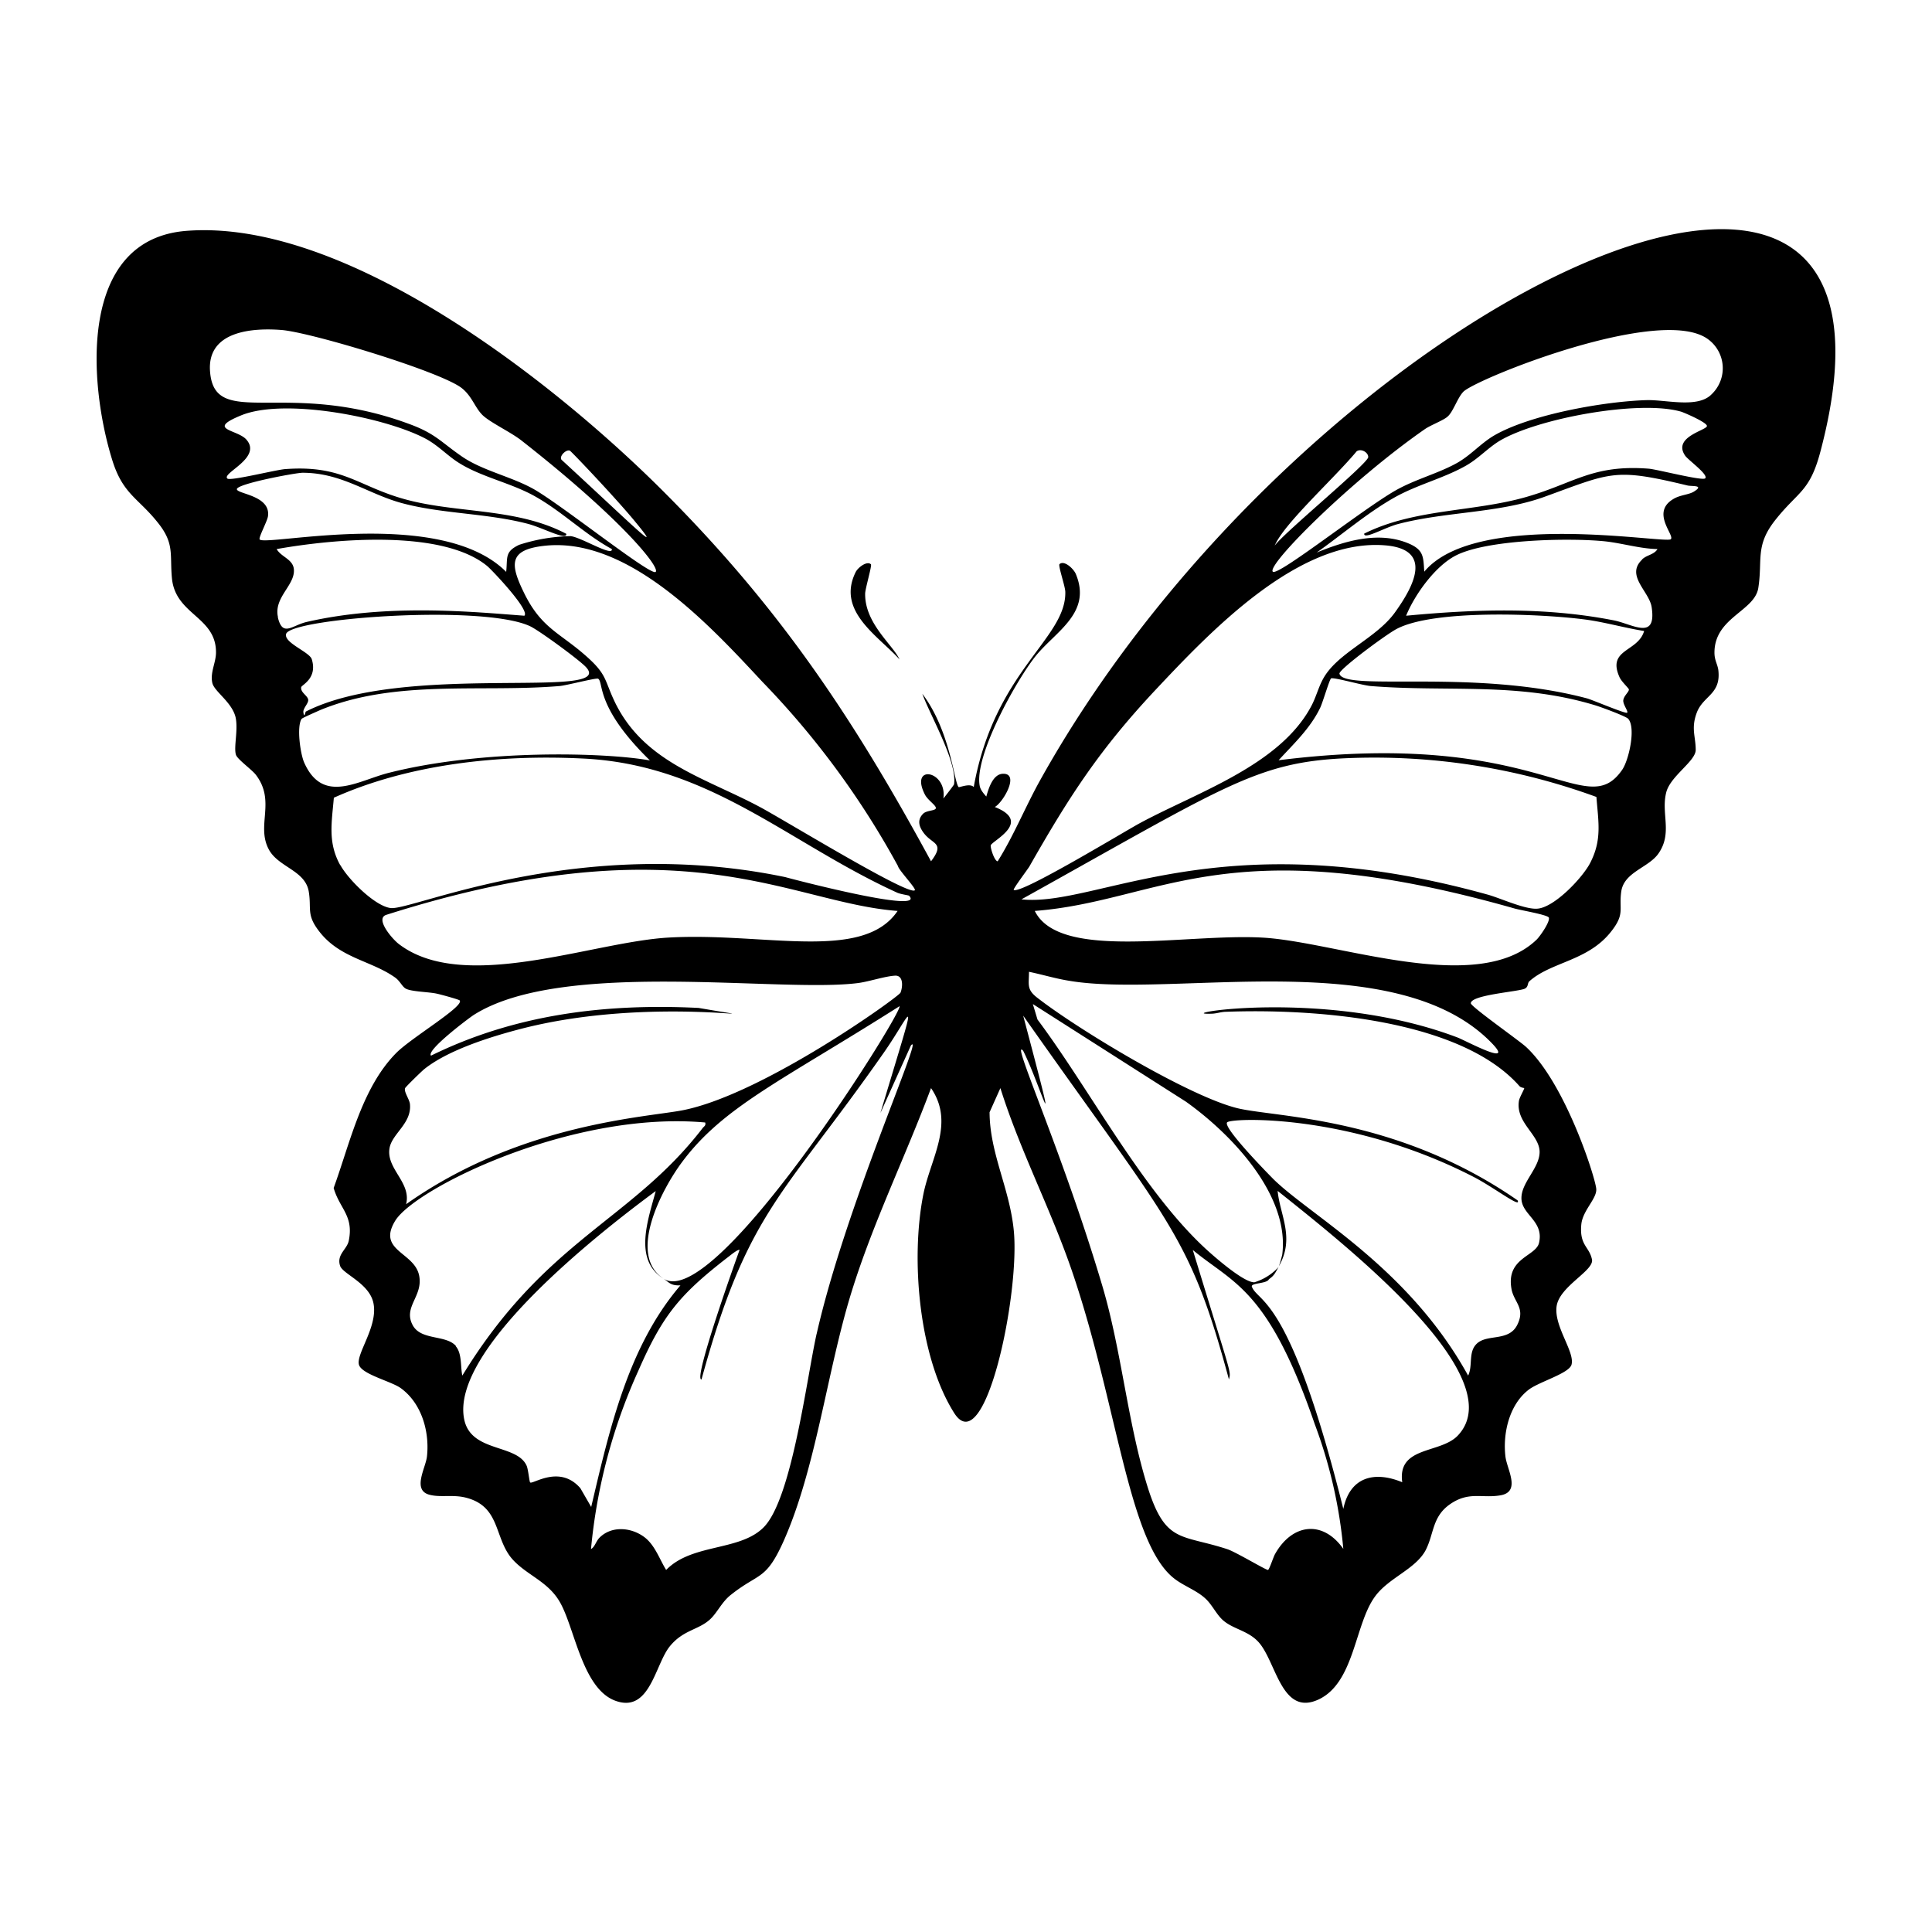 <svg xmlns="http://www.w3.org/2000/svg" viewBox="0 0 1000 1000"><path d="M465.6 341.3c-3.5-7.6-18-18.6-17.8-34 0-2.5 3.6-14.6 3-15.2-2-2-6.9 1.7-8 4.2-9.8 20.1 11.6 32.7 22.8 45m72.8 62.5c-7.7 13.8-13.6 28.6-22 42-1.6 0-3.8-6.7-3.6-8.2.4-2.3 21.9-12.1 2.1-19.9 4.3-2.3 13-17.4 4.3-17.2-5.3.1-7.5 7.6-8.7 11.8-1.3-1.5-3-3.4-3.4-5.5-3-15.5 19-54.8 29-67.3 10.4-12.8 29.2-22.3 20.7-42.5-1.2-2.7-6-7.2-8.4-5-.8.8 3 11.6 3 14.4.5 24.3-36.6 40.7-47.4 101-1.8-2.2-7.5.3-7.8 0-2.3-2-4.2-29-18.8-48.3 4 11.2 18.2 35.3 16.4 46.9-.1.4-4.6 6.2-5.5 7.3 2-14.6-17.8-18-9.5-1.9 1.4 2.6 5 5 5.5 6.4.9 2-4.4 1.4-6.4 3.3-3.5 3.4-2.1 7.1.5 10.4 4.4 5.6 10.8 4.7 3.5 14.3-38.9-71.6-76.3-128.7-136-188.9-56-56.7-165.6-144-249.5-137.4C40 124 46 199 58 237.8c5.5 18 13.4 19.8 23.6 32.6 8.9 11 6.2 16.5 7.4 29 1.9 19 23 19.7 22.8 38.5-.1 5.3-3.1 10.2-1.9 15.6 1 4.4 10 9.8 12 17.6 1.5 6.5-1 15.5.2 19.5.6 2.3 8.1 7.6 10.3 10.4 10.5 13.7.1 26.2 6.7 38.6 4.9 9.3 18.8 10.8 20.7 21.8 1.5 9-1.3 11.9 5.2 20.4 10.8 14.3 27.2 15.3 39.7 24.3 2.4 1.8 3.5 4.6 5.3 5.6 2.8 1.6 12 1.7 16 2.6 1.6.3 11.5 3 11.9 3.5 2.7 2.9-24.5 19-32.6 27-18 18-24.1 46.8-32.6 70.1 3.1 10.8 10.5 14.3 7.8 27.4-1 4.5-6.3 7-4.5 12.8 1.3 4.4 15.7 9.2 17.4 20 2 11.9-9.2 25.7-7.6 31.3 1.4 4.9 16.5 8.5 21.5 12 10.9 7.8 15.1 22.5 13.7 35.4-.6 6-8.1 17.9 1.8 20 5.5 1.3 11.9-.3 18.4 1.4 17.6 4.5 14.6 20.1 23.3 31 7.4 9 19.3 12 25.6 23.6 7.5 13.6 11.5 44.3 28.4 50.5 18 6.6 20.5-18.9 28.3-28.3 6.9-8.4 14.7-8.3 20.7-13.8 3.8-3.5 6.1-9.1 10.9-12.8 14.5-11.5 17.9-7.2 27-27.3 17-37.9 22.7-88.6 35.3-129.2 11.2-36.2 28-70.3 41.2-105.7 12.5 18.2-.3 36.4-4 55.1-6.6 33.2-2.4 84 16 113.1 16 25.1 34.2-62.2 30.8-94.8-2.2-21.7-12.4-39.7-12.5-60.9l5.6-12.5c10.3 32.8 26.5 63.4 37.5 96 23 68 28.7 138.1 51.8 157.3 5 4.2 11.9 6.4 16.7 10.8 3.8 3.4 6 8.9 9.9 11.9 5 4 12.2 5 17.3 10.3 9.6 9.8 12 39.5 31.8 30 18.3-8.9 18.4-38.7 28.8-53 7-9.8 21-14.2 26.3-24.1 4.4-8.5 3.3-17.3 12.6-23.8 9.8-6.8 16.4-3 26-4.6 11-1.8 3.4-13.6 2.7-20.2-1.4-12 2-26.6 11.8-34.3 5.2-4.2 21-8.5 22.4-13.1 1.9-6.6-9.2-19.9-7.7-30.3s19.5-18.4 18.3-24.2c-1.4-6.8-6.6-7.2-5.5-18.3.8-7.3 8.3-13.4 7.7-18.4-.7-6.5-16.1-54.6-36.3-73.3-3.7-3.4-28.5-20.8-28.6-22.6 0-4.4 24.9-6 28-7.6 1.9-1 1.2-2.8 2.3-3.8 11.4-10.2 30.6-10.4 42.6-26.1 7-9 3.6-11.3 5-20.6 1.6-9.9 14.1-12.1 19.2-19.4 7.4-10.6 1.3-20.6 4-31.5 2-8.5 15.2-16.2 15.3-22.1 0-7-2.5-11.1.5-19.2 3.3-9 12.7-9.5 11.2-22.2-.4-3-2-5-2-9 0-18.2 20.8-21.4 22.7-33.5 2.3-14.8-1.8-21.9 9-35.4 11.7-14.7 17.6-14.3 23.1-35 62.4-235-266.5-76.6-403.8 169.9M295 233.3c.8.4 24.2 25 34 37 15.4 18.7-1.7 1.4-38-32-2.3-1.6 2-6 4-5M108.7 192c-1.4-20.6 21.7-22.4 37-21.2 15.2 1.2 82 21.4 93.2 30 5.4 4.2 6.8 10 10.8 14 4 3.9 14.6 8.8 20.2 13.2 51.3 40.2 71.7 65.4 69.5 68s-49.8-35.6-63.8-43.2c-11.7-6.4-26.6-9.4-37.2-17-10.2-7.1-13.2-11.4-26.2-16.2-64.3-24-101.4 3.4-103.5-27.6m25.7 87.2c-.7-.9 4-9.5 4.3-12 1.5-10.8-16.1-11.5-16.1-14 0-2.8 30.5-8.5 34-8.5 20.9 0 34.4 11.5 52.9 16.1 20.4 5.2 42.9 4.9 63.6 10.3 7.8 2 20.5 9 20 5.2-25.6-13.5-56.4-10.5-83.2-17.8-24.6-6.7-32.3-17.9-62.2-15.7-4.7.3-28.5 6.3-30 4.9-3.2-2.8 18.2-10.7 9.8-20.2-4.7-5.3-21-5-2.7-12.5 22.1-9.1 73 .7 94.4 11.5 7.5 3.7 12.3 9.5 19 13.5 11.3 6.9 25.8 9.9 37.8 16.4 14.5 7.9 26.4 20 40.7 27.8.6 4.2-16-6.2-21.4-6.7a92 92 0 0 0-26.6 4.5c-7.6 3.6-5.9 6.5-6.7 14-33.8-34-124.8-13-127.6-16.8m9.5 40.3c-2.4-10.3 9-16.6 8.2-24.9-.5-5.2-6.6-6.3-8.9-10.4 29.8-5.3 85.7-10.4 109 8.8 2.8 2.4 22.3 23 19.2 25.7-26.5-2-70.7-6.4-112.6 3.2-7.8 1.8-12.5 8-15-2.4m4.3 8.6c2.5-8.1 101.7-15.4 126.2-4 4.6 2.1 25.6 17.5 29 21.2 16.1 17.3-94.2-2.9-145 23-.3.2-.8 4-1.3.2 0-2.2 2.9-4.6 2.5-6.5-.5-2.1-4-3.6-3.6-6.3.2-1.2 8.5-4.5 5.5-14.4-1-3.8-14.7-8.6-13.3-13.2m9.3 66.5c-2-4.7-3.9-18.5-1.3-22.5.3-.5 8.4-4 9.7-4.6 38.9-16 83-9 123.7-12.4 3.3-.2 19.2-4.4 20.1-3.8 3 2-1.6 14.6 26.8 42.3-22.8-4.1-86.1-6-135.1 6.4-16 4-34.2 16.6-43.9-5.4m18.7 53.2c-6.5-11.7-4.4-22-3.3-34.9 39-17.5 85.8-22.4 128.6-20.3 65.9 3 106.6 43.8 163.1 69.5 1.6.7 5.7 1.3 6 1.5 9.5 9.9-63.9-9.5-64-9.6-107-22.3-193.4 17.5-204.3 16-8.2-1-22.1-15-26-22.2m30.2 40.8c-3.4-2.6-12.5-13.2-6.4-15.1 154.4-49 208.7-6.2 264.6-2-18 26.6-69.1 10.9-118.8 13.8-39.5 2.3-105.9 29-139.4 3.3m-4.8 105.8c1.2-7.6 11.5-12.8 10.6-22.8-.2-2.6-3.3-6.5-2.5-8.4.3-.7 8.7-8.9 10-9.9 12.3-9.8 34-16.6 49.3-20.6 69.5-18.2 144.6-2 92.6-11-48.2-2.4-95 3.3-138.5 24.7-2.7-2.7 19.4-19.3 22-21 45.9-29.3 159-11.3 199.2-16.6 5.8-.8 13.7-3.5 19-3.8 4.4-.2 4 5.8 2.8 8.8-1 2.2-70.2 52-111.9 60.7-18 3.8-84.1 6.4-144 48.8 2.8-11.3-10.3-18.2-8.6-28.9M236 696.7c-5.2-6-18.3-2.7-22.5-11-4.8-9.3 5.4-14.7 3.5-25.2-2.2-12.5-22.1-12.9-12.4-28.7C215 615 296.1 574.8 365 581c.5 1.7-.7 2-1.4 3-37 48-81.1 57.4-124.3 128-1-4.4-.1-11.4-3.4-15.2m64.5 73.5c-10.7-12.4-24.7-1.8-26-3-.4-.3-1-6.8-1.8-8.6-5-11.4-28.7-6.8-32.3-23.9-7.6-36 69.5-96.5 99.1-118.3-3.9 14.7-11.7 35.6 4 45.3-19-12.5-.4-46.8 9.4-60 21.4-29 51.8-42.3 112.8-81 2 2.7-95.5 158.7-122.2 141 3 2 3.7 3.7 8.8 3.5C325 697 315.4 740.2 306 780zm122.3-80c-5.1 22.6-12.8 85.7-27.5 100.3-12.4 12.4-37 8.2-50.4 22-3.6-5.8-6-13.5-12-17.5-6.7-4.6-16.4-5.3-22.5.8-1.8 1.8-2.4 4.8-4.4 5.9a288 288 0 0 1 24.5-92.3c12.6-28.8 21.4-39.4 46-58.5 1-.7 5.7-4.7 6.4-4-.7 1.8-24.4 67.7-19.7 67 24-87.6 42-94.3 94.4-169.2 15.1-21.6 18.9-37.6-1.8 31.3l15.8-35c7.5-8.5-33.7 82.6-48.8 149.3m50.8-229.6c-3.2 3-65.6-35.2-79.8-42.9-28.3-15.2-59.9-23-75.2-54-5.8-11.9-4-14.5-15.1-24.3-13.5-12-23-14.3-31.9-32.2-7.6-15.4-8.6-23.1 11.3-25 43.1-4 85 41.7 111.8 70.5a437 437 0 0 1 70.2 95.4c.3 2 9.6 11.7 8.7 12.5m228.7-227.2c2.3-1.6 6 .5 6 3-.1 3.3-43.6 39.1-48.4 45.8 4.7-11.3 30.5-34.5 42.4-48.8m-177.5 227c-.5-.4 7.2-10.6 8.1-12.1 20.6-36.2 36.1-60.2 64.9-91 28.2-30 74.4-79.2 119.6-75.2 24.5 2.2 14.5 21 5 34.3-9.8 14-30.4 21.2-37.7 35.2-2.3 4.3-3.5 9.3-6 13.9-16.4 30.5-58.8 44.3-88.5 60.3-7.3 3.9-62.1 37.2-65.4 34.6M660 804.3c-.9 1.5-3 8.2-3.7 8.3-1.2 0-16.5-9.2-20.9-10.7-23.7-7.8-31.9-2.9-41-31-10.7-33.5-13.7-71.1-23.8-105.2-20.7-69.8-48-129.5-41-121.8 9 17.8 20.6 59.6 0-18.2 76.7 109 86.1 113 106.5 188.3 1.1-4.6 1.6-.5-18.7-67 21 17.4 39 20 63.1 90.1a248 248 0 0 1 14.8 64.6c-10.7-15.2-26.5-13-35.3 2.6m94.5-61.2c-9 9.4-31.3 5.3-28.7 24.1-14.5-6-27.1-2.7-30.5 13.8-27.6-110.5-43.8-106.4-47.3-114.9-1-2.2 7.8-1.5 8.8-4 3-2 3.4-3.7 5-6.3a28 28 0 0 1-12.5 7.9c-5 .3-18.7-11.5-23-15.3-34-30.1-61.8-84-89.3-120.7l-2.4-8 79.2 50.5c23.2 16.5 53.8 48.1 49.9 79.1-.2 1-1.5 5.9-2 6.5 8.8-14.9.8-26.7-.4-39.4 32.5 26 122.5 96 93.2 126.7m18.2-202.6c11.1 11.8-14.3-2-18.3-3.5-68.2-25.9-149.8-11.6-127.6-12.3 2.8 0 5.2-1 7.8-1 46-1.7 121.3 3.8 151.9 38.5.7.8 2.4.9 2.4 1 .3.3-2.4 4.7-2.7 6.6-1.8 11.3 10.6 17.4 10.7 26.4 0 8.5-9.7 15.9-9.4 24.3s11.7 11.5 9.1 22.8c-1.6 7-17 7.7-14.3 23.6 1.1 7 7.3 9.9 3.2 18.5-4.2 9.1-15.2 5-20.8 9.8-5 4.3-2.2 11.5-4.8 16.8-30.8-55.8-81-82.4-100.6-101.5-1.4-1.4-26.8-27.1-24.1-29.6 2.5-2.4 64-4.6 127.8 28.4 10.4 5.4 24.6 16.4 22.5 12-62.1-43.1-124.5-42.9-144.6-47.6-25-5.9-83.2-41-104.3-57.5-5.3-4.2-4-6.7-4-13.2 6.8 1.4 13.7 3.5 20.5 4.6 53.7 9.3 170.5-19 219.6 32.9m22.7-54.2c-30.6 29.6-103.6 1.1-142-1-39.7-2.2-105 12.2-117.8-13.8 65.6-5.1 99.3-43.6 248.2-1.3 3 .9 17.5 3.3 17.9 4.8.6 2.2-4.5 9.5-6.3 11.3m27.6-39.5c-4 7.6-18.2 22.6-27 23.5-6.2.7-19.1-5.3-25.8-7.2-139.2-38.7-202.2 6.6-241.5 2.4 104.6-58.2 121.4-70.8 167-73a335 335 0 0 1 130.6 20c1 13 3 22.2-3.3 34.3m16.6-48.3c-19.3 27.8-42.3-22-177.8-5 7.8-8.5 16.4-16.5 21.5-27.1 1.3-2.6 4.9-15 5.7-15.3 2-.5 16.4 3.7 20.6 4 39.8 3.2 76.2-2.2 116.2 10 2.7.8 16 5.7 17 7 4 4.7.3 21.4-3.2 26.4m-1.3-47.9c1 2.2 4.6 5.5 4.8 6.2.2 1.3-2.7 3.3-2.9 5.8-.1 2.2 2.7 5.6 2 6.3s-17.6-6.5-20.7-7.4c-58.7-15.6-126-3.4-128.2-12.8-.5-2 23.3-19.7 29.3-23 19.2-10.5 75.6-8 98.2-5 10.2 1.4 20.1 4.3 30.2 5.9-3.2 11-19.4 9.2-12.7 24m11.7-61c-8.8 8.3 3.7 16.5 4.9 24.7 2.6 17.5-9.9 8.7-19.6 6.8-35.6-7-71.5-5.8-107.5-2.4 4.5-11 15-25.6 25.6-31.1 16.1-8.4 59-9.3 77.4-7.4 9.1 1 18 3.8 27.1 4-1.7 2.9-5.5 3-7.9 5.3m22.2-53.7c1.4 2.2 12.3 9.9 10.4 11.8-1.5 1.4-24.7-4.6-29.1-5-29.1-2.3-38.7 7.5-63.4 14.6-27.5 7.9-57.9 6-84 19-.3 3.3 10.3-3 17.3-4.9 24.5-6.5 52-5.6 75.6-14 35.3-12.8 36.4-15.2 74.5-6 2.2.5 8.7-.3 3.5 3-2.6 1.8-7.4 1.8-10.9 4-11.8 7 .9 18.8-1.3 20.8-2.6 2.5-100.8-15.4-127.6 16.8-.5-7.4-.2-11-7.4-14.3-15.7-7-33.4-1.7-48.3 4.4 13-9.2 26.3-20.6 40.1-28.4 12-6.8 25.7-10 37.4-16.7 6.4-3.7 11-8.9 17-12.6 19.6-11.8 72.7-21.5 94.2-15.2 2.1.7 13.4 5.6 13.3 7.4 0 2.2-17.9 5.6-11.3 15.3m13.7-31.7c-7.1 7.3-23.3 2.8-33.4 3-21.8.6-60.5 7.4-79.3 18.4-7.2 4.3-12.2 10.5-19.9 14.6-9.7 5.2-20.7 8-30.7 13.6-17 9.6-61.3 44.8-63.8 42.2-3.3-3.4 40.2-47 78.6-73.7 3.1-2.2 10-4.7 12-6.7 2.8-2.5 5-9.6 8-12.7 6.1-6.5 102.3-45.3 126.7-27.2a18.6 18.6 0 0 1 1.8 28.5"/></svg>